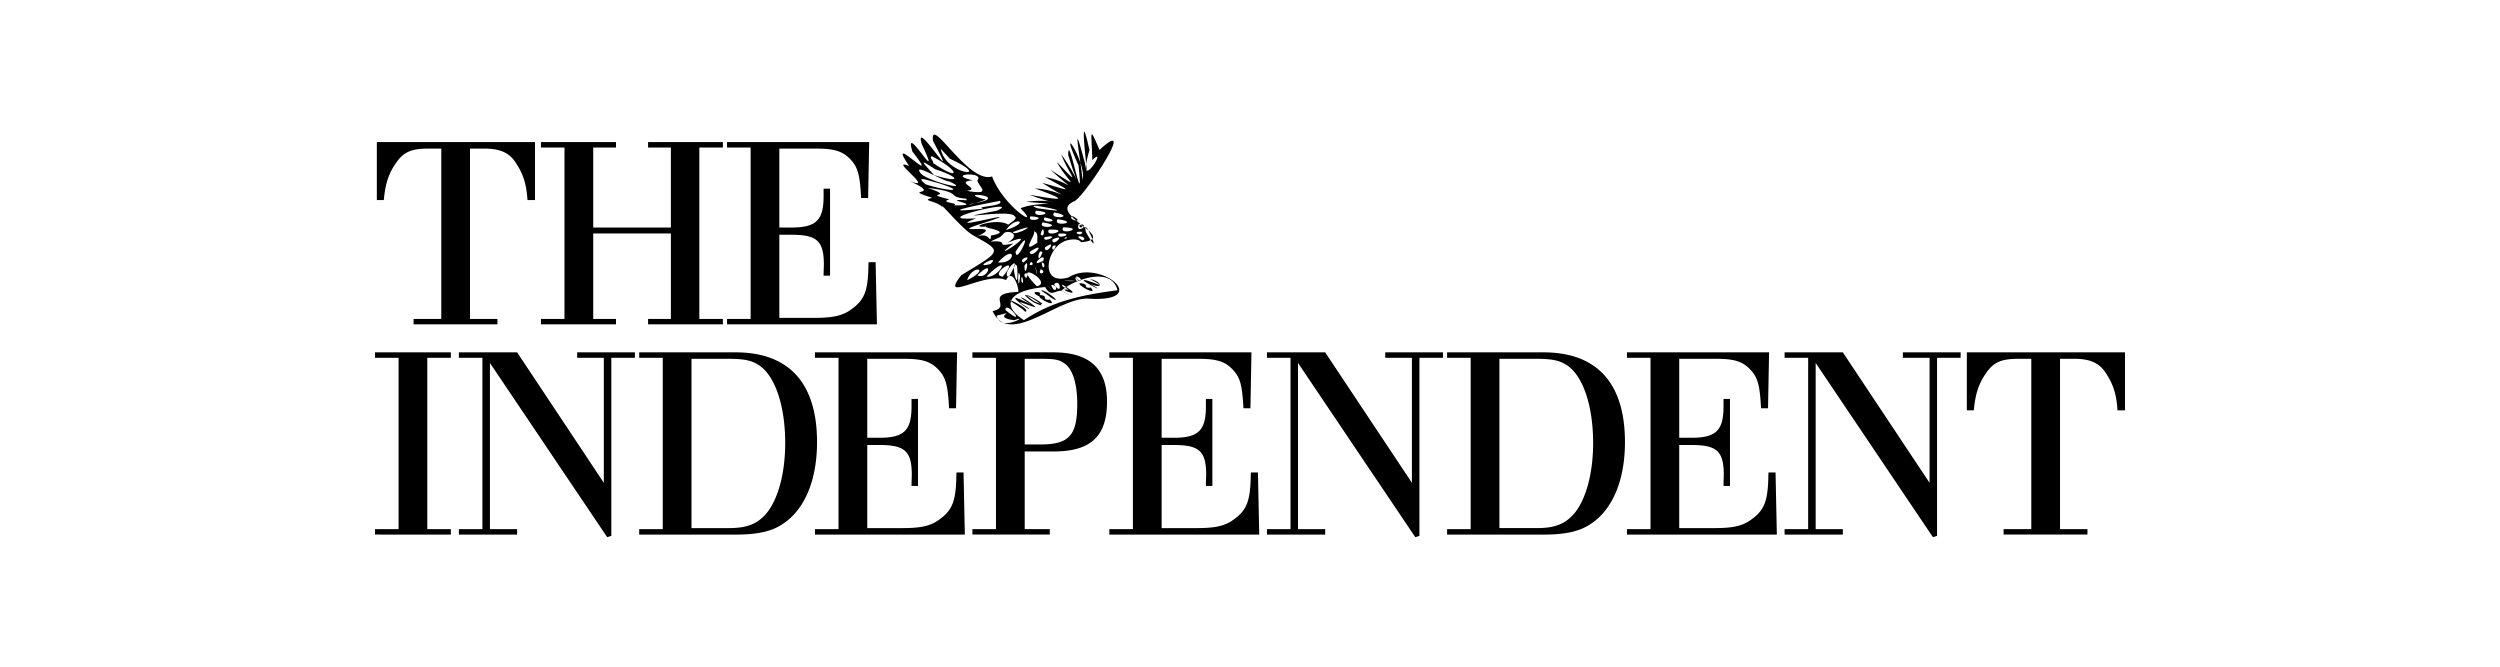 <?xml version="1.0" encoding="UTF-8"?>
<svg xmlns="http://www.w3.org/2000/svg" viewBox="0 0 300 80" xml:space="preserve" fill-rule="evenodd" clip-rule="evenodd" stroke-linejoin="round" stroke-miterlimit="2">
  <path fill="none" d="M0 0h300v80H0z"></path>
  <path fill="none" d="M37.5 10h225v60h-225z"></path>
  <path d="M130.34 19.71c-.191-2.026-.7-6.64.394-1.697-.222.763-.345 1.312-.395 1.695.03.318.052.573.06.716.422.439 2.214-2.732.678-1.208-.064-3.261-.48-4.383.862-1.226 4.69-4.325-1.672 5.413-2.985 6.142-1.219.508-.983 1.178-.319 1.864-.123.081-.116.168-.044.245a.944.944 0 0 0 .558.224c.175.149.36.296.542.442.356.032.43.165.371.294l.082.064.096.078c-.007.087.011.246.065.498.249.44.44.756.58.973-.223.114-.594.201-1.151.255-.299-.427-1.043-.361-1.492-.271-2.63.45-3.724 5.605-.019 4.49 3.767-2.363 10.281 3.075 2.287 2.547-3.043-.056-7.537 4.012-10.1 2.893a1.026 1.026 0 0 1-.645-.438 3.1 3.1 0 0 1-.651-.965c2.434-.489-1.165-2.127 3.069-2.294.142-.143-.4-2.205-1.066-1.89l-.058.099-.052-.016-.01-.004a.538.538 0 0 1 .12-.08c.204-.34.386-.691.546-1.054l.007-.106c.011-.137.044-.23.105-.25l.002-.027c.008-.187-.164-.1-.368.105-.39.398-.89 1.235-.412 1.41a1.286 1.286 0 0 0-.274.39c-2.459-1.111-8.115 2.893-5.364-.587 5.034-3.064 4.921-2.79 1.305-4.847-1.5-.999-3.792-3.89-3.6-3.36-.855-.777-2.602-.711-1.194-1.074-4.011-1.269 1.612-.06-2.82-2.062 3.527 1.445-2.638-2.83.051-1.753-3.07-4.53 4.17 3.136.387-1.74-1.165-3.859 3.849 4.946 1.119-.904-1.011-3.47 4.975 6.38 1.353-.364-.42-3.283 4.264 5.226 7.089 4.253 1.362 3.668 6.06 6.533 3.414 3.825 1.916-.84 5.977-.325.686-.772 2.452-.361 3.82.198 2.812-.053-.402-.1-1.185-.331-2.433-.802 4.047.713 4.861.765.672-.753 2.847.098 5.052 1.962.858-.67 2.805.739 4.437 1.53.355-.686 2.78.42 4.23 2.349.642-.888 4.147 2.663 1.923 1.316.77-.94 3.285 3.457 1.365 1.388.516-.924 2.16 2.976 2.243 4.642.844.097.002-3.076 1.935 7.85 1.24 1.256-1.996-4.401-.494-2.453.22-.337.096.67.195 1.38.273 2.035.135-.518-.021-1.288-.273-2.035-.386-2.69-.72-4.736.55.058.168.973.216 1.129.203.843-.081-.084-.112-.303-.059-.715Zm-9.93 19.018c1.149.27 2.851-.916 1.306-.301-1.492-.197-1.284-.517-1.074-.695.212-.177.426-.216-1.05.145.033.146.092.285.171.413.198.192.414.336.647.438Zm9.285-5.13c.012-.039.001-.082-.024-.126a.755.755 0 0 0-.311-.246c-.23-.106-.405-.057.124.45l-.08.03-.028.012c-.03.078-.075.084-.12.05l.02-.01.1-.04.01-.03c-.184-.276-.282-.386-.327-.399-.046-.015-.036.067.001.168a.734.734 0 0 0 .195.31 8.23 8.23 0 0 0-1.305.675c1.076.69.819.743.423.635-.447-.121-1.072-.45-.165-.294-.057-.111-.225-.18-.39-.252l.045-.03.087-.06a15.898 15.898 0 0 0-.48-.297c-.055.2.141.297.346.387a3.61 3.61 0 0 0-.412.326c.206.105.618.364.805.489.108.072.143.099.023.03-.28-.169-.56-.34-.835-.514l.007-.005a.689.689 0 0 0-.075-.036l.068.041-.035.033c-.823-.022-1.245.795-1.941-.45-2.398.22-3.758.833-4.076 1.63.136.043.379.152.643.292.69.363 1.531.93 1.02 1.047-.141-.243-.775-.63-1.124-.882a6.183 6.183 0 0 1-.566-.378l.01-.03a.233.233 0 0 0 .011-.035l.007-.014c-.124-.041-.157-.025-.028.079-.206.673.311 1.47 1.556 2.265 3.45-2.286 6.804-3.006 11.23-3.59-.513-1.966-2.635-1.86-4.41-1.231-.013.05-.064.09-.163.123l-.045-.045c.067-.027.138-.053.21-.078h-.001Zm-9.04 3.605c.718.59 1.078.806 1.212.815.135.01.045-.187-.135-.416-.36-.46-1.078-1.052-1.077-.4Zm2.615-.341c1.443 1.228-4.27-2.721.522-.279-2.352-1.44-.975-.99.465.25-.188.148-3.29-1.343-.987.029Zm1.538-.426c.307.25.256.328-.757-.145l-.522-.356c-.662-.56-.596-.618-.267-.465.046.08.276.282.802.668.34.148.582.244.744.298Zm-1.546-.966c-.08-.144.447.111.954.402.394.225.775.476.848.576.045.06-.021.068-.255-.012a7.529 7.529 0 0 0-.689-.48 8.464 8.464 0 0 0-.858-.486Zm1.466.099c-1.575-.707.6-.651-.006-.167 1.24.065.15.671 1.266.551.939 1.017-1.245-.012-1.26-.384Zm.496-.672c1.508.73 2.227 1.855.332.389-.808-.512-.67-.517-.33-.39l-.002.001Zm.007 0c.109.042.24.096.366.15.517.228.964.465-.366-.15h-.007l-.015-.008.022.01v-.002Zm4.375-.907c.633.034.678.194.705.332.027.135.035.251.591.19.956 1.153-1.875-.453-1.296-.523Zm-3.808.355c.315.324.434.444.446.453a4.568 4.568 0 0 0-.199-.218c-.234-.245-.549-.571-.248-.235Zm.35-.157c.109.341.227.512.33.578.106.065.19.023.23-.062.078-.17-.028-.512-.56-.517Zm.338-.08c.249.395.426.54.54.552.111.01.159-.115.15-.264-.02-.3-.269-.691-.69-.288Zm4.314-.64c1.533.377 1.576 1.304.024.593 3.093 1.764-3.095-1.34.249-.191 1.908.756.09-.174-.273-.402Zm-7.482-.485c.105.254.429.689 1.103 1.374.535-.127.589-.41.422-.705-.165-.297-.553-.606-.9-.792-.362-.195-.683-.252-.66-.015.026.03.041.075.035.138Zm-.906.14c-.09-.39-.153-.422-.189-.29-.04.227-.055.456-.042.686.015.522.106.911.231-.396Zm.154.664c.122.18.18.174.198.089a1.13 1.13 0 0 0-.034-.395c-.068-.28-.188-.46-.164.306Zm5.918-.048c.513-.006.61-.018.51-.03a10.476 10.476 0 0 0-.687-.032c-.57-.014-1.083-.008.177.06v.002Zm-12.423-.115c.75-.373 1.16-.678 1.344-.898.183-.218.142-.352-.009-.377-.305-.051-1.053.32-1.335 1.275Zm5.602-1.538c-.004.276.05.66.12.972.162.711.416 1.05.273-1.117-.129-.171-.218-.23-.281-.21a1.399 1.399 0 0 1-.112.355Zm1.62.76a.178.178 0 0 0-.168-.047c-.085.014-.169.075-.187.173-.015.098.031.231.21.387.121-.165.174-.288.18-.376a.54.54 0 0 1-.036-.136h.002Zm-4.916.344c.704.124 1.448-.522 1.733-.96.285-.44.112-.67-1.024.285l-.71.675Zm1.964 0c.602-.729.788-1.104.758-1.254-.028-.151-.275-.075-.54.096-.528.344-1.13 1.073-.218 1.158Zm-3.041-.142c.63.289 1.144-.226 1.262-.57.12-.347-.16-.527-1.125.433l-.138.135v.002Zm7.001-.958c.096.455.14.686.15.776.011.09-.01.042-.04-.067-.06-.218-.156-.672-.11-.709Zm.611.21c-.133.215-.144.349-.1.424.044.073.143.088.232.063.18-.053.312-.266-.132-.485V32.3Zm-1.971-.39c.015.46.064.611.121.598.06-.013.123-.19.165-.383.08-.387.067-.848-.284-.215h-.002Zm2.073-.412c.045.615.205.657.282.525.077-.135.067-.441-.234-.525h-.048Zm-6.142.178c.342-.332.357-.457.228-.469-.131-.01-.406.09-.645.216-.483.249-.826.582.417.254Zm4.705.116c.192.039.291.007.333-.05.04-.056.022-.139-.023-.2-.086-.123-.278-.166-.31.25Zm1.626-.492c.111-.335.04-.438-.094-.421-.136.014-.338.15-.49.298-.305.293-.416.627.586.123h-.002Zm-5.424.189c.562.057.98-.066 1.255-.244.276-.18.41-.416.407-.582-.009-.332-.57-.39-1.662.824v.002Zm3.031.014c.358-.28.49-.447.5-.536.009-.087-.105-.095-.24-.052-.27.082-.627.363-.26.588Zm2.299-1.213c-.145-.166-.26-.134-.343-.022a.956.956 0 0 0-.139.463c-.015.316.126.48.481-.44Zm-3.225-.098c.004.472.165.47.364.26.198-.21.435-.625.591-.98.315-.715.309-1.186-.955.72Zm1.687.038c.031.269.195.303.382.232.191-.076.406-.256.545-.42.278-.33.245-.6-.927.188Zm-4.614-1.246c2.52-.168.142.774 2.658.228-3.732 2.842 4.135-2.076-.759-.05 1.947-1.141-.113-1.669-.434-1.096l-.388.372-1.077.498v.048Zm6.429.724c.018.281.132.344.266.3.135-.044.289-.191.39-.338.2-.293.184-.572-.656.038Zm1.32-.224c-.19-.05-.308-.004-.369.078a.31.31 0 0 0-.045.277c.052.168.242.219.414-.354v-.002Zm-2.658-1.735c.245.073-.195.806-.429 1.33-.24.542-.255.859.945-.012-.27.078.266-1.163-.516-1.317l-.027-.006.027.006Zm6.203-.406c.017-.197.166-.02.344.291.463.414.735.777.495 1.041.12.303.185.535.131.538-.039 0-.14-.112-.326-.399a.714.714 0 0 0 .196-.139 9.168 9.168 0 0 0-.494-1.041 10.71 10.71 0 0 0-.345-.291h-.001Zm-3.952 1.395c-.034.276.065.36.206.343.141-.016.322-.131.45-.255.255-.247.29-.524-.655-.09v.002Zm3.63.119c.218-.11.234-.22.156-.308a.734.734 0 0 0-.394-.183c-.299-.054-.518.056.237.49h.001Zm-4.575-.39c-.09.214.005.292.166.298.188-.008.373-.057.54-.145.322-.163.41-.377-.705-.154Zm-3.62-2.538c-.376-.903-9.196.714-2.066-.653 3.303-1.564-8.988 1.338-2.517.921-4.523 1.765 7.36-1.546.822.58-4.96 1.57 3.171-.224-.789 1.645 1.688-.707 1.606 1.067 1.756-.163 2.93-.511-1.368-.945-.51-1.085-2.66.24 1.3-1.122 2.572-.198.076-.16 1.31-.756.731-1.047Zm6.254 2.678c.062-.104.051-.146.011-.152-.04-.006-.111.022-.168.06-.115.075-.178.18.156.092h.001Zm-.928-.574c-.112.22-.025.324.135.355.189.024.382.002.561-.066.345-.124.458-.345-.696-.289Zm-2.174.114c.165.147.267.119.326.02a.727.727 0 0 0 .05-.412c-.04-.278-.204-.425-.376.39v.002Zm4.995-.321c-.37-.04-.559-.015-.633.036-.075.05-.034.123.053.178.177.112.546.15.579-.214h.001Zm-4.01-.264c-.143.276-.034.405.165.447.199.042.487-.006.701-.082.433-.157.573-.432-.867-.365Zm-4.306.28c.012.166.263.155.573.07.31-.086.677-.245.921-.378.486-.267.476-.431-1.494.309Zm6.033-.565c-.161.264-.06.402.136.457.195.056.484.029.704-.033.441-.123.603-.387-.84-.424Zm-6.866.328c.751-.235 1.201-.465 1.437-.646.233-.181.251-.32.139-.37-.225-.105-.98.13-1.575 1.017h-.001Zm8.97-.698a2.303 2.303 0 0 0-.25-.01c-.113.337-.069.502.04.562.106.06.274.014.405-.071a.47.47 0 0 0 .175-.188c-.12-.097-.246-.195-.37-.293Zm.219.193c-.065.145-.142.195-.207.192-.068-.002-.125-.056-.15-.116-.058-.12.006-.263.357-.076Zm-4.788-.42c-.194.243-.113.393.075.473.184.08.475.093.702.06.452-.064.647-.305-.778-.532v-.001Zm1.8-.37c-.191.246-.106.393.08.468.188.075.48.08.707.043.451-.075.642-.321-.787-.512Zm-1.552-.223c-.175.195-.113.328.041.404.189.075.394.104.597.082.387-.035.563-.232-.638-.486Zm3.264-.091a.552.552 0 0 1 .107-.055c.729.416.653.546.407.524a7.233 7.233 0 0 1-.514-.469Zm-4.972-.034c-.145.221-.064.341.1.394.198.046.404.043.6-.009.379-.093.522-.315-.7-.386Zm2.859-.467c-.204.232-.13.385.052.473.224.085.466.115.703.088.456-.047.661-.28-.755-.561Zm-2.193-.216c-.18.252-.09.396.1.463.191.07.482.064.707.015.45-.09.63-.342-.807-.48v.002Zm.159-.291c1.627.239 2.28.297 2.385.264.105-.033-.339-.154-.906-.276-1.134-.243-2.76-.483-1.479.012Zm-4.514-.885c-1.74.337-3.655.72-4.425.945-.772.225-.401.29 2.43-.01-1.067-.308 2.662-.256 1.995-.935Zm-4.008-.258c-2.569-.231-.215-.768-4.652-1.297 3.603 1.197-.968.499 2.611 1.374-1.32.418 1.306.413.543.715 4.165.073-2.005-.822 1.512-.605v-.15l-.014-.037Zm1.066.539c2.15-.416 1.626-.777.91-.926-.765-.162-1.75-.08.1.44.596-.027-.304.28-1.01.486-.153.03-.32.06-.502.09-.474.165-.044.069.501-.09Zm-.316-2.752c-2.303.221 1.142 1.04-.728 1.268 3.154.546 1.477-.426 1.296-1.254.965-1.1-3.91-.776-.569-.015l.001.002Zm-5.618.49c1.115.374 2.468.643 3.033.66.564.015.337-.226-1.709-.867-.66-.123-2.876-.996-1.325.206Zm-.63-1.346c.314.453 1.9 1.035 3.046 1.34 1.146.303 1.851.325.405-.343-.728.021-4.474-2.378-3.453-.997h.002Zm1.615.234c1.703.525 2.47.585 2.445.397-.026-.189-.843-.63-2.31-1.1-2.096-1.38-1.506-.852-.135.703Zm-.105-1.446c1.632 1.125 2.465 1.376 2.453 1.116-.012-.261-.869-1.03-2.615-1.938-.359.148.257.594.16.822h.002Zm.92-1.707c.26 1.581 1.92 2.517 2.82 2.74.9.222 1.042-.27-1.726-1.544l-1.094-1.196Zm118.651 40.08V42.934h-3.203v-.652h6.93v.652h-2.829v21.369l-.496.157-14.071-20.905v19.943h3.26v.65h-6.988v-.65h2.828V42.934h-2.828v-.652h6.989l10.408 15.655Zm-62.12 0V42.934h-3.198v-.652h6.926v.652h-2.826v21.369l-.498.157-14.072-20.905v19.943h3.262v.65h-6.989v-.65h2.828V42.934h-2.828v-.652h6.989l10.407 15.655Zm-96.97 0V42.934h-3.198v-.652h6.927v.652H73.36v21.369l-.498.157-14.071-20.905v19.943h3.264v.65h-6.992v-.65h2.826V42.934h-2.826v-.652h6.992l10.404 15.655Zm104.02-15.003h-2.826v-.652h11.555c6.432 0 9.787 3.696 9.787 10.777 0 4.566-1.492 8.138-4.162 9.848-1.306.87-3.013 1.242-5.56 1.242h-11.62v-.651h2.827V42.934Zm35.684 6.056h-.839c-.154-3.013-.435-3.821-1.489-4.846-.871-.808-1.864-1.087-3.885-1.087h-4.441v9.475h1.46c2.951 0 3.853-.87 3.853-3.758v-.902h.776v10.437h-.776c0-.496.03-1.15.03-1.305 0-2.857-.809-3.604-3.882-3.604h-1.462v9.972h4.287c2.05 0 3.2-.248 4.131-.869 1.71-1.15 2.175-2.174 2.269-5.001 0-.188 0-.437.03-.809h.84l.156 7.456h-17.987v-.651h2.827V42.934h-2.827v-.652h17.055l-.126 6.708ZM47.828 42.934H45v-.652h9.102v.652h-2.827v20.564h2.827v.65H45v-.65h2.828V42.934Zm31.703 0h-2.826v-.652H88.26c6.43 0 9.784 3.696 9.784 10.777 0 4.566-1.489 8.138-4.162 9.848-1.303.87-3.014 1.242-5.56 1.242H76.704v-.651h2.826V42.934Zm70.522 6.056h-.84c-.156-3.013-.434-3.821-1.492-4.846-.871-.808-1.864-1.087-3.882-1.087h-4.441v9.475h1.458c2.952 0 3.853-.87 3.853-3.76v-.9h.776v10.437h-.776c0-.498.032-1.15.032-1.305 0-2.857-.809-3.604-3.885-3.604h-1.458v9.972h4.284c2.052 0 3.203-.248 4.131-.869 1.71-1.15 2.175-2.174 2.27-5.001 0-.188 0-.437.031-.809h.839l.154 7.456H133.12v-.651h2.828V42.934h-2.828v-.652h17.055l-.123 6.708Zm-35.327 0h-.84c-.154-3.013-.433-3.821-1.491-4.846-.868-.808-1.861-1.087-3.882-1.087h-4.442v9.475h1.462c2.948 0 3.85-.87 3.85-3.76v-.9h.776v10.437h-.776c0-.498.032-1.15.032-1.305 0-2.857-.809-3.604-3.883-3.604h-1.46v9.972h4.286c2.05 0 3.2-.248 4.132-.869 1.707-1.15 2.173-2.174 2.266-5.001 0-.188 0-.437.031-.809h.839l.154 7.456H97.797v-.651h2.826V42.934h-2.826v-.652h17.052l-.123 6.708Zm8.24 14.508h3.01v.65h-9.288v-.65h2.829V42.934h-2.829v-.652h9.724c4.319 0 6.43 1.925 6.43 5.9 0 4.194-1.957 5.996-6.43 5.996h-3.447v9.32Zm124.237 0h3.291v.65H240.43v-.65h3.326V43.056h-1.493c-2.05 0-2.982.372-3.883 1.645-.93 1.307-1.335 2.519-1.521 4.537h-.838v-6.957H255v6.957h-.901c-.123-1.926-.498-3.137-1.461-4.568-.776-1.148-1.895-1.614-3.728-1.614h-1.707v20.44Zm-62.8-.126c2.143 0 3.355-.465 4.441-1.677 1.46-1.676 2.331-4.877 2.331-8.542 0-4.444-1.212-8.045-3.138-9.319-.901-.59-1.802-.777-3.73-.777h-4.377v20.315h4.472Zm-96.951 0c2.143 0 3.355-.465 4.442-1.677 1.46-1.676 2.33-4.877 2.33-8.542 0-4.444-1.212-8.045-3.138-9.319-.9-.59-1.801-.777-3.728-.777H82.98v20.315h4.472Zm37.344-10.034c3.511 0 4.474-1.054 4.474-4.908 0-2.39-.56-4.163-1.523-4.813-.65-.468-1.18-.56-2.887-.56h-1.895v10.281h1.83ZM56.4 38.269h3.291v.652H49.63v-.652h3.324V17.83h-1.491c-2.05 0-2.984.372-3.884 1.646-.933 1.303-1.335 2.515-1.522 4.535h-.837v-6.96h18.98v6.96h-.902c-.126-1.925-.498-3.137-1.461-4.567-.775-1.15-1.894-1.614-3.727-1.614H56.4v20.439Zm24.104-10.966v-9.599h-2.734v-.653h8.977v.653h-2.826v20.565h2.826v.652H77.77v-.652h2.735V28.018h-9.318v10.251h2.733v.652h-9.008v-.652h2.826V17.704h-2.826v-.653h9.008v.653h-2.733v9.599h9.318Zm23.67-3.54h-.84c-.153-3.014-.433-3.821-1.488-4.847-.871-.807-1.864-1.086-3.885-1.086H93.52v9.473h1.462c2.95 0 3.85-.87 3.85-3.76v-.9h.776v10.438h-.776c0-.499.032-1.15.032-1.304 0-2.859-.809-3.605-3.883-3.605h-1.46v9.971h4.287c2.048 0 3.199-.248 4.13-.868 1.709-1.15 2.175-2.175 2.268-5.002 0-.186 0-.435.03-.807h.839l.157 7.455H87.246v-.652h2.828V17.704h-2.828v-.653h17.055l-.126 6.712Z"></path>
</svg>
